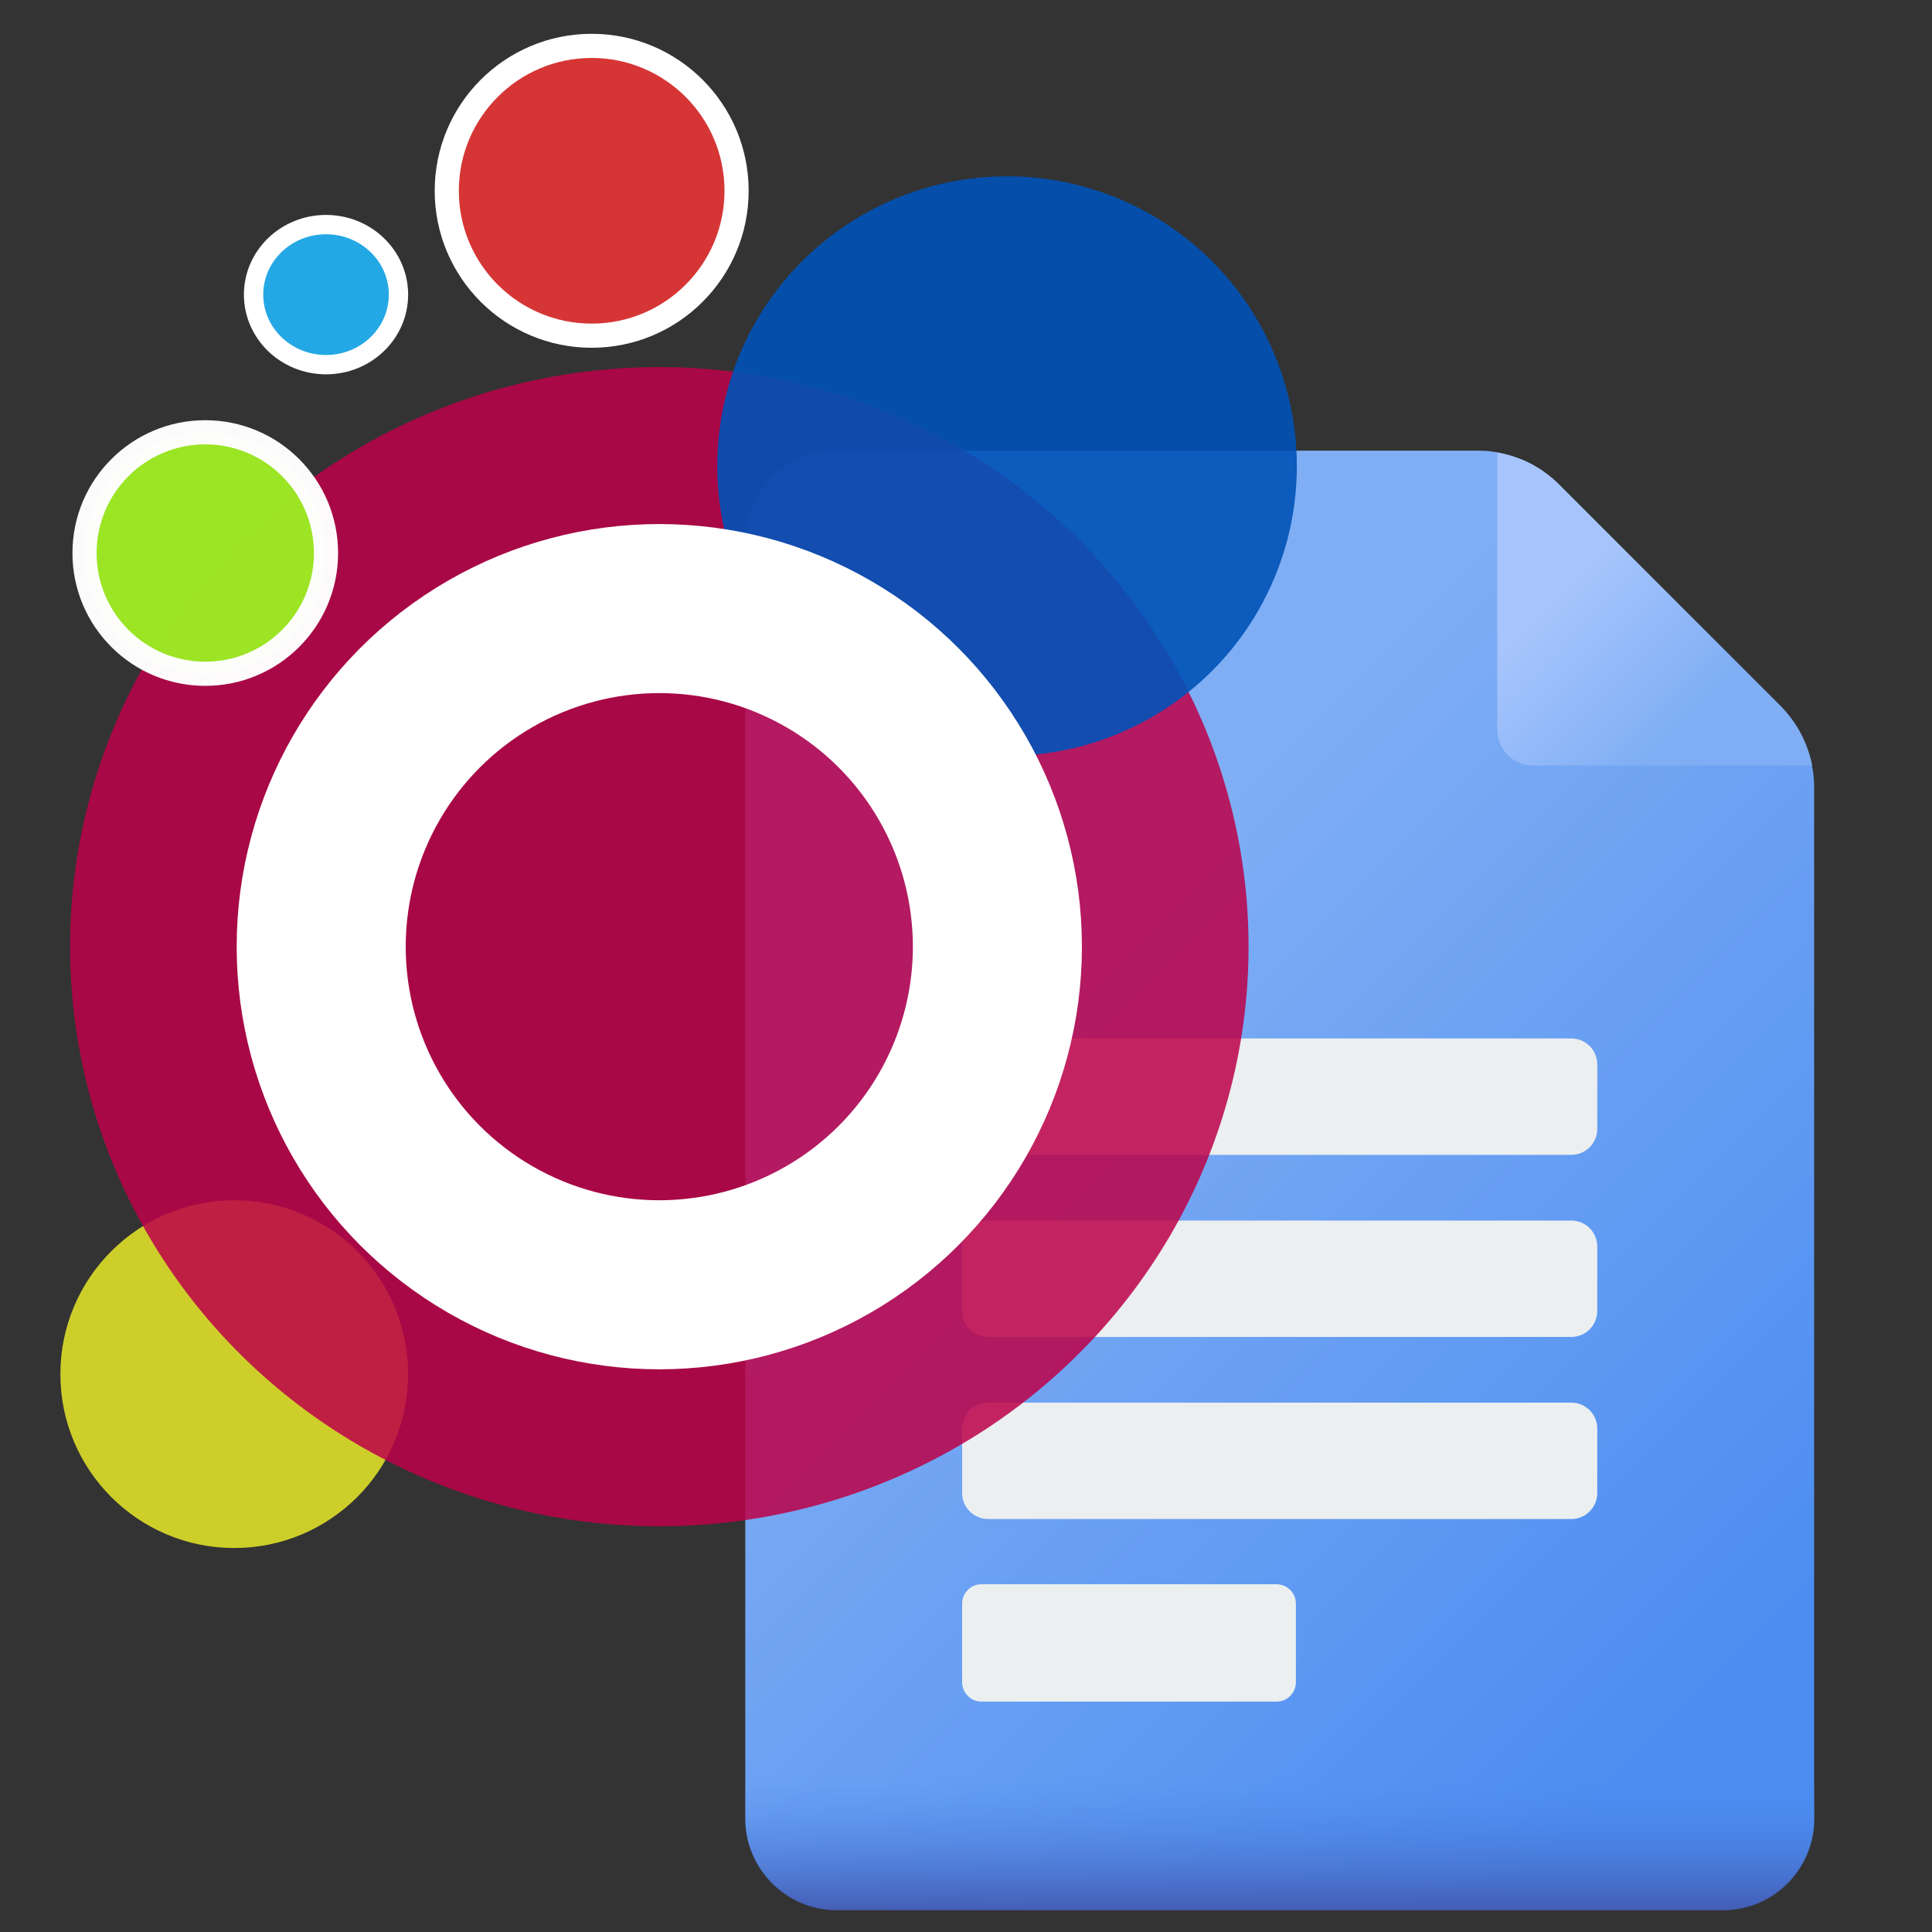 <?xml version="1.0" encoding="utf-8"?>
<!-- Generator: Adobe Illustrator 25.0.1, SVG Export Plug-In . SVG Version: 6.00 Build 0)  -->
<svg version="1.1" id="Capa_1" xmlns="http://www.w3.org/2000/svg" xmlns:xlink="http://www.w3.org/1999/xlink" x="0px" y="0px"
	 viewBox="0 0 400 400" style="enable-background:new 0 0 400 400;" xml:space="preserve">
<rect x="0" y="0" width="400" height="400" fill="#333333" stroke="none"/>
<style type="text/css">
	.st0{fill:none;}
	.st1{display:none;}
	.st2{display:inline;fill:none;}
	.st3{fill:url(#SVGID_1_);}
	.st4{fill:#EBEFF0;}
	.st5{fill:url(#SVGID_2_);}
	.st6{fill:url(#SVGID_3_);}
	.st7{opacity:0.91;fill:#DDDD2A;enable-background:new    ;}
	.st8{opacity:0.85;fill:#BC0048;enable-background:new    ;}
	.st9{opacity:0.9;fill:#0052B7;enable-background:new    ;}
	.st10{fill:none;stroke:#FFFFFF;stroke-width:35;}
	.st11{fill:#D63535;stroke:#FFFFFF;stroke-width:5;}
	.st12{fill:#24A8E5;stroke:#FFFFFF;stroke-width:4;}
	.st13{opacity:0.98;fill:#9DE825;stroke:#FFFFFF;stroke-width:5;enable-background:new    ;}
</style>
<g>
	<rect id="canvas_background" x="-1" y="-1" class="st0" width="402" height="402"/>
	<g id="canvasGrid" class="st1">
		<rect id="svg_3" y="0" class="st2" width="400" height="400"/>
	</g>
</g>
<g>
	<g>
		
			<linearGradient id="SVGID_1_" gradientUnits="userSpaceOnUse" x1="205.677" y1="538.823" x2="348.808" y2="681.953" gradientTransform="matrix(1.004 0 0 1.004 0.539 -329.767)">
			<stop  offset="0" style="stop-color:#7FAEF4"/>
			<stop  offset="1" style="stop-color:#4C8DF1"/>
		</linearGradient>
		<path class="st3" d="M154.3,112.2v264.3c0,10.4,8.5,18.9,18.9,18.9h183.5c10.4,0,18.9-8.5,18.9-18.9V162.9
			c0-5.8-2.3-11.3-6.4-15.5l-47.7-47.7c-4-4.1-9.6-6.4-15.4-6.4H173.2C162.8,93.3,154.3,101.8,154.3,112.2z"/>
		<g>
			<g>
				<g>
					<g>
						<path class="st4" d="M204.6,239.1h120.7c3,0,5.4-2.4,5.4-5.4v-13.3c0-3-2.4-5.4-5.4-5.4H204.6c-3,0-5.4,2.4-5.4,5.4v13.3
							C199.2,236.7,201.6,239.1,204.6,239.1L204.6,239.1z"/>
					</g>
				</g>
			</g>
			<g>
				<g>
					<g>
						<path class="st4" d="M204.6,276.8h120.7c3,0,5.4-2.4,5.4-5.4v-13.3c0-3-2.4-5.4-5.4-5.4H204.6c-3,0-5.4,2.4-5.4,5.4v13.3
							C199.2,274.4,201.6,276.8,204.6,276.8L204.6,276.8z"/>
					</g>
				</g>
			</g>
			<g>
				<g>
					<g>
						<path class="st4" d="M204.6,314.5h120.7c3,0,5.4-2.4,5.4-5.4v-13.3c0-3-2.4-5.4-5.4-5.4H204.6c-3,0-5.4,2.4-5.4,5.4v13.3
							C199.2,312.1,201.6,314.5,204.6,314.5L204.6,314.5z"/>
					</g>
				</g>
			</g>
			<g>
				<g>
					<g>
						<path class="st4" d="M203.2,352.3h61.1c2.2,0,4-1.8,4-4v-16.3c0-2.2-1.8-4-4-4h-61.1c-2.2,0-4,1.8-4,4v16.3
							C199.2,350.5,201,352.3,203.2,352.3L203.2,352.3z"/>
					</g>
				</g>
			</g>
		</g>
		
			<linearGradient id="SVGID_2_" gradientUnits="userSpaceOnUse" x1="315.511" y1="456.128" x2="341.897" y2="482.514" gradientTransform="matrix(1.004 0 0 1.004 0.539 -329.767)">
			<stop  offset="0" style="stop-color:#A7C5FD"/>
			<stop  offset="1" style="stop-color:#7FAEF4"/>
		</linearGradient>
		<path class="st5" d="M375,157.6c0.1,0.3,0.1,0.6,0.2,0.9h-57.8c-4.1,0-7.4-3.3-7.4-7.4V93.7c0.5,0.1,0.9,0.2,1.4,0.3
			c4.3,0.9,8.3,3.2,11.4,6.3l46,46C371.8,149.4,374,153.3,375,157.6L375,157.6z"/>
		
			<linearGradient id="SVGID_3_" gradientUnits="userSpaceOnUse" x1="1034.599" y1="695.063" x2="1034.599" y2="724.319" gradientTransform="matrix(-1.004 0 0 1.004 1303.633 -329.767)">
			<stop  offset="0" style="stop-color:#4C8DF1;stop-opacity:0"/>
			<stop  offset="1" style="stop-color:#4256AC"/>
		</linearGradient>
		<path class="st6" d="M375.7,358.3v18.3c0,10.4-8.5,18.9-18.9,18.9H173.2c-10.4,0-18.9-8.5-18.9-18.9v-18.3H375.7z"/>
	</g>
</g>
<g>
	<g id="svg_11">
		<ellipse id="svg_7" class="st7" cx="48.5" cy="284.5" rx="36" ry="36"/>
		<ellipse id="svg_1" class="st8" cx="136.5" cy="196" rx="122" ry="120"/>
		<ellipse id="svg_6" class="st9" cx="208.5" cy="96.5" rx="60" ry="60"/>
		<ellipse id="svg_2" class="st10" cx="136.5" cy="196" rx="70" ry="70"/>
		<ellipse id="svg_9" class="st11" cx="122.5" cy="39.5" rx="30" ry="30"/>
		<ellipse id="svg_10" class="st12" cx="67.5" cy="61" rx="15" ry="14.5"/>
		<ellipse id="svg_8" class="st13" cx="42.5" cy="114.5" rx="25" ry="25"/>
	</g>
</g>
</svg>
